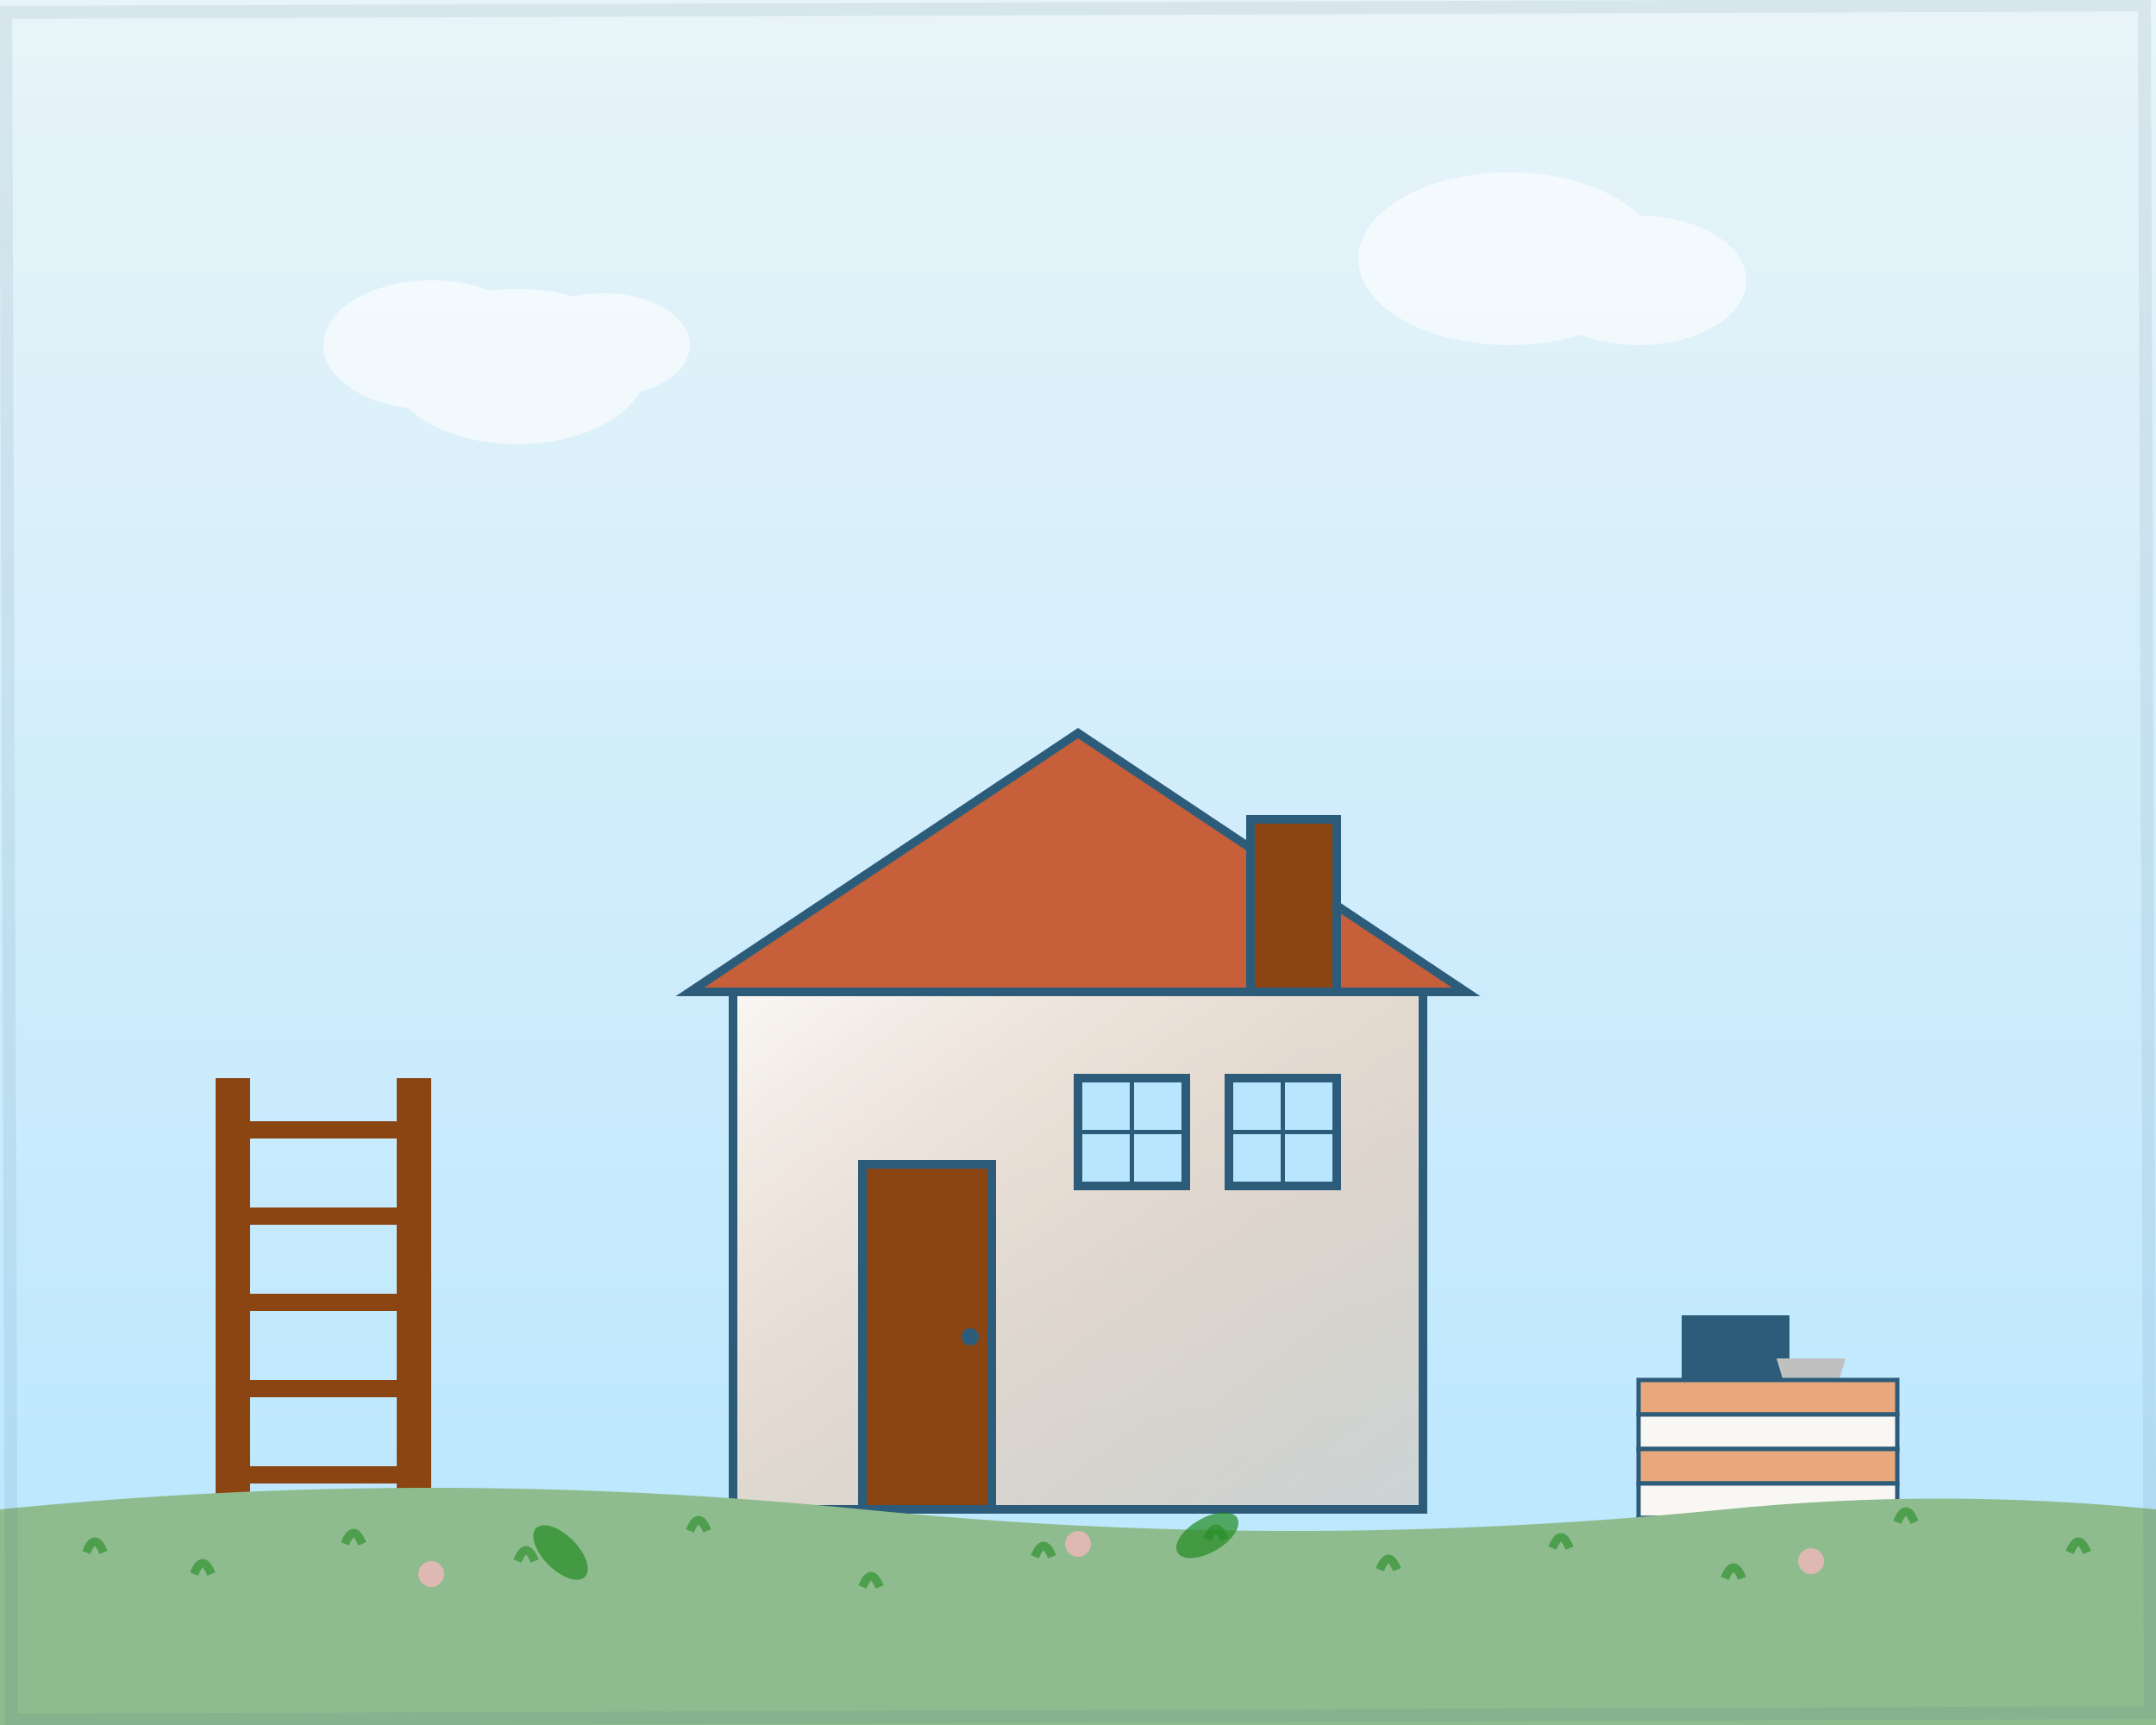 <svg width="500" height="400" viewBox="0 0 500 400" xmlns="http://www.w3.org/2000/svg">
    <defs>
        <linearGradient id="skyGradient" x1="0%" y1="0%" x2="0%" y2="100%">
            <stop offset="0%" style="stop-color:#E8F4F8;stop-opacity:1" />
            <stop offset="100%" style="stop-color:#B8E6FF;stop-opacity:1" />
        </linearGradient>
        <linearGradient id="houseGradient" x1="0%" y1="0%" x2="100%" y2="100%">
            <stop offset="0%" style="stop-color:#F9F7F4;stop-opacity:1" />
            <stop offset="100%" style="stop-color:#E8A87C;stop-opacity:0.3" />
        </linearGradient>
        <filter id="handDrawn" x="0%" y="0%" width="100%" height="100%">
            <feTurbulence baseFrequency="0.02" numOctaves="3" result="noise"/>
            <feDisplacementMap in="SourceGraphic" in2="noise" scale="1"/>
        </filter>
    </defs>
    
    <!-- Sky background -->
    <rect width="500" height="400" fill="url(#skyGradient)"/>
    
    <!-- Clouds -->
    <g opacity="0.6">
        <ellipse cx="100" cy="80" rx="25" ry="15" fill="white" filter="url(#handDrawn)"/>
        <ellipse cx="120" cy="85" rx="30" ry="18" fill="white" filter="url(#handDrawn)"/>
        <ellipse cx="140" cy="80" rx="20" ry="12" fill="white" filter="url(#handDrawn)"/>
        
        <ellipse cx="350" cy="60" rx="35" ry="20" fill="white" filter="url(#handDrawn)"/>
        <ellipse cx="380" cy="65" rx="25" ry="15" fill="white" filter="url(#handDrawn)"/>
    </g>
    
    <!-- House structure -->
    <g transform="translate(150, 150)">
        <!-- Main house body -->
        <rect x="20" y="80" width="160" height="120" fill="url(#houseGradient)" 
              stroke="#2D5C7A" stroke-width="2" filter="url(#handDrawn)"/>
        
        <!-- Roof -->
        <path d="M10 80 L100 20 L190 80 Z" fill="#C65F3A" 
              stroke="#2D5C7A" stroke-width="2" filter="url(#handDrawn)"/>
        
        <!-- Chimney -->
        <rect x="140" y="40" width="20" height="40" fill="#8B4513" 
              stroke="#2D5C7A" stroke-width="2" filter="url(#handDrawn)"/>
        
        <!-- Door -->
        <rect x="50" y="120" width="30" height="80" fill="#8B4513" 
              stroke="#2D5C7A" stroke-width="2" filter="url(#handDrawn)"/>
        
        <!-- Door handle -->
        <circle cx="75" cy="160" r="2" fill="#2D5C7A"/>
        
        <!-- Windows -->
        <rect x="100" y="100" width="25" height="25" fill="#B8E6FF" 
              stroke="#2D5C7A" stroke-width="2" filter="url(#handDrawn)"/>
        <rect x="135" y="100" width="25" height="25" fill="#B8E6FF" 
              stroke="#2D5C7A" stroke-width="2" filter="url(#handDrawn)"/>
        
        <!-- Window frames -->
        <line x1="112.5" y1="100" x2="112.5" y2="125" stroke="#2D5C7A" stroke-width="1"/>
        <line x1="100" y1="112.5" x2="125" y2="112.5" stroke="#2D5C7A" stroke-width="1"/>
        <line x1="147.5" y1="100" x2="147.5" y2="125" stroke="#2D5C7A" stroke-width="1"/>
        <line x1="135" y1="112.5" x2="160" y2="112.5" stroke="#2D5C7A" stroke-width="1"/>
    </g>
    
    <!-- Construction elements -->
    <g transform="translate(50, 250)">
        <!-- Ladder -->
        <rect x="0" y="0" width="8" height="120" fill="#8B4513" filter="url(#handDrawn)"/>
        <rect x="42" y="0" width="8" height="120" fill="#8B4513" filter="url(#handDrawn)"/>
        
        <!-- Ladder rungs -->
        <rect x="0" y="10" width="50" height="4" fill="#8B4513" filter="url(#handDrawn)"/>
        <rect x="0" y="30" width="50" height="4" fill="#8B4513" filter="url(#handDrawn)"/>
        <rect x="0" y="50" width="50" height="4" fill="#8B4513" filter="url(#handDrawn)"/>
        <rect x="0" y="70" width="50" height="4" fill="#8B4513" filter="url(#handDrawn)"/>
        <rect x="0" y="90" width="50" height="4" fill="#8B4513" filter="url(#handDrawn)"/>
        <rect x="0" y="110" width="50" height="4" fill="#8B4513" filter="url(#handDrawn)"/>
    </g>
    
    <!-- Tools -->
    <g transform="translate(400, 280)">
        <!-- Hammer -->
        <rect x="0" y="30" width="5" height="60" fill="#8B4513" filter="url(#handDrawn)"/>
        <rect x="-10" y="25" width="25" height="15" fill="#2D5C7A" filter="url(#handDrawn)"/>
        
        <!-- Trowel -->
        <g transform="translate(20, 0)">
            <rect x="0" y="40" width="3" height="30" fill="#8B4513" filter="url(#handDrawn)"/>
            <path d="M-8 35 L8 35 L5 45 L-5 45 Z" fill="#C0C0C0" filter="url(#handDrawn)"/>
        </g>
    </g>
    
    <!-- Tiles/materials -->
    <g transform="translate(380, 320)">
        <!-- Stack of tiles -->
        <rect x="0" y="0" width="60" height="8" fill="#E8A87C" stroke="#2D5C7A" stroke-width="1" filter="url(#handDrawn)"/>
        <rect x="0" y="8" width="60" height="8" fill="#F9F7F4" stroke="#2D5C7A" stroke-width="1" filter="url(#handDrawn)"/>
        <rect x="0" y="16" width="60" height="8" fill="#E8A87C" stroke="#2D5C7A" stroke-width="1" filter="url(#handDrawn)"/>
        <rect x="0" y="24" width="60" height="8" fill="#F9F7F4" stroke="#2D5C7A" stroke-width="1" filter="url(#handDrawn)"/>
        <rect x="0" y="32" width="60" height="8" fill="#E8A87C" stroke="#2D5C7A" stroke-width="1" filter="url(#handDrawn)"/>
    </g>
    
    <!-- Ground -->
    <path d="M0 350 Q100 340 200 350 Q300 360 400 350 Q450 345 500 350 L500 400 L0 400 Z" 
          fill="#8FBC8F" filter="url(#handDrawn)"/>
    
    <!-- Grass details -->
    <g opacity="0.6">
        <path d="M20 360 Q22 355 24 360" stroke="#228B22" stroke-width="2" fill="none"/>
        <path d="M45 365 Q47 360 49 365" stroke="#228B22" stroke-width="2" fill="none"/>
        <path d="M80 358 Q82 353 84 358" stroke="#228B22" stroke-width="2" fill="none"/>
        <path d="M120 362 Q122 357 124 362" stroke="#228B22" stroke-width="2" fill="none"/>
        <path d="M160 355 Q162 350 164 355" stroke="#228B22" stroke-width="2" fill="none"/>
        <path d="M200 368 Q202 363 204 368" stroke="#228B22" stroke-width="2" fill="none"/>
        <path d="M240 361 Q242 356 244 361" stroke="#228B22" stroke-width="2" fill="none"/>
        <path d="M280 357 Q282 352 284 357" stroke="#228B22" stroke-width="2" fill="none"/>
        <path d="M320 364 Q322 359 324 364" stroke="#228B22" stroke-width="2" fill="none"/>
        <path d="M360 359 Q362 354 364 359" stroke="#228B22" stroke-width="2" fill="none"/>
        <path d="M400 366 Q402 361 404 366" stroke="#228B22" stroke-width="2" fill="none"/>
        <path d="M440 353 Q442 348 444 353" stroke="#228B22" stroke-width="2" fill="none"/>
        <path d="M480 360 Q482 355 484 360" stroke="#228B22" stroke-width="2" fill="none"/>
    </g>
    
    <!-- Decorative elements -->
    <g opacity="0.7">
        <!-- Small flowers -->
        <circle cx="100" cy="365" r="3" fill="#FFB6C1"/>
        <circle cx="250" cy="358" r="3" fill="#FFB6C1"/>
        <circle cx="420" cy="362" r="3" fill="#FFB6C1"/>
        
        <!-- Leaves -->
        <ellipse cx="130" cy="360" rx="8" ry="4" fill="#228B22" transform="rotate(45 130 360)"/>
        <ellipse cx="280" cy="356" rx="8" ry="4" fill="#228B22" transform="rotate(-30 280 356)"/>
    </g>
    
    <!-- Hand-drawn borders -->
    <rect x="2" y="2" width="496" height="396" fill="none" 
          stroke="#2D5C7A" stroke-width="3" opacity="0.3" 
          filter="url(#handDrawn)" transform="rotate(-0.2 250 200)"/>
</svg>
